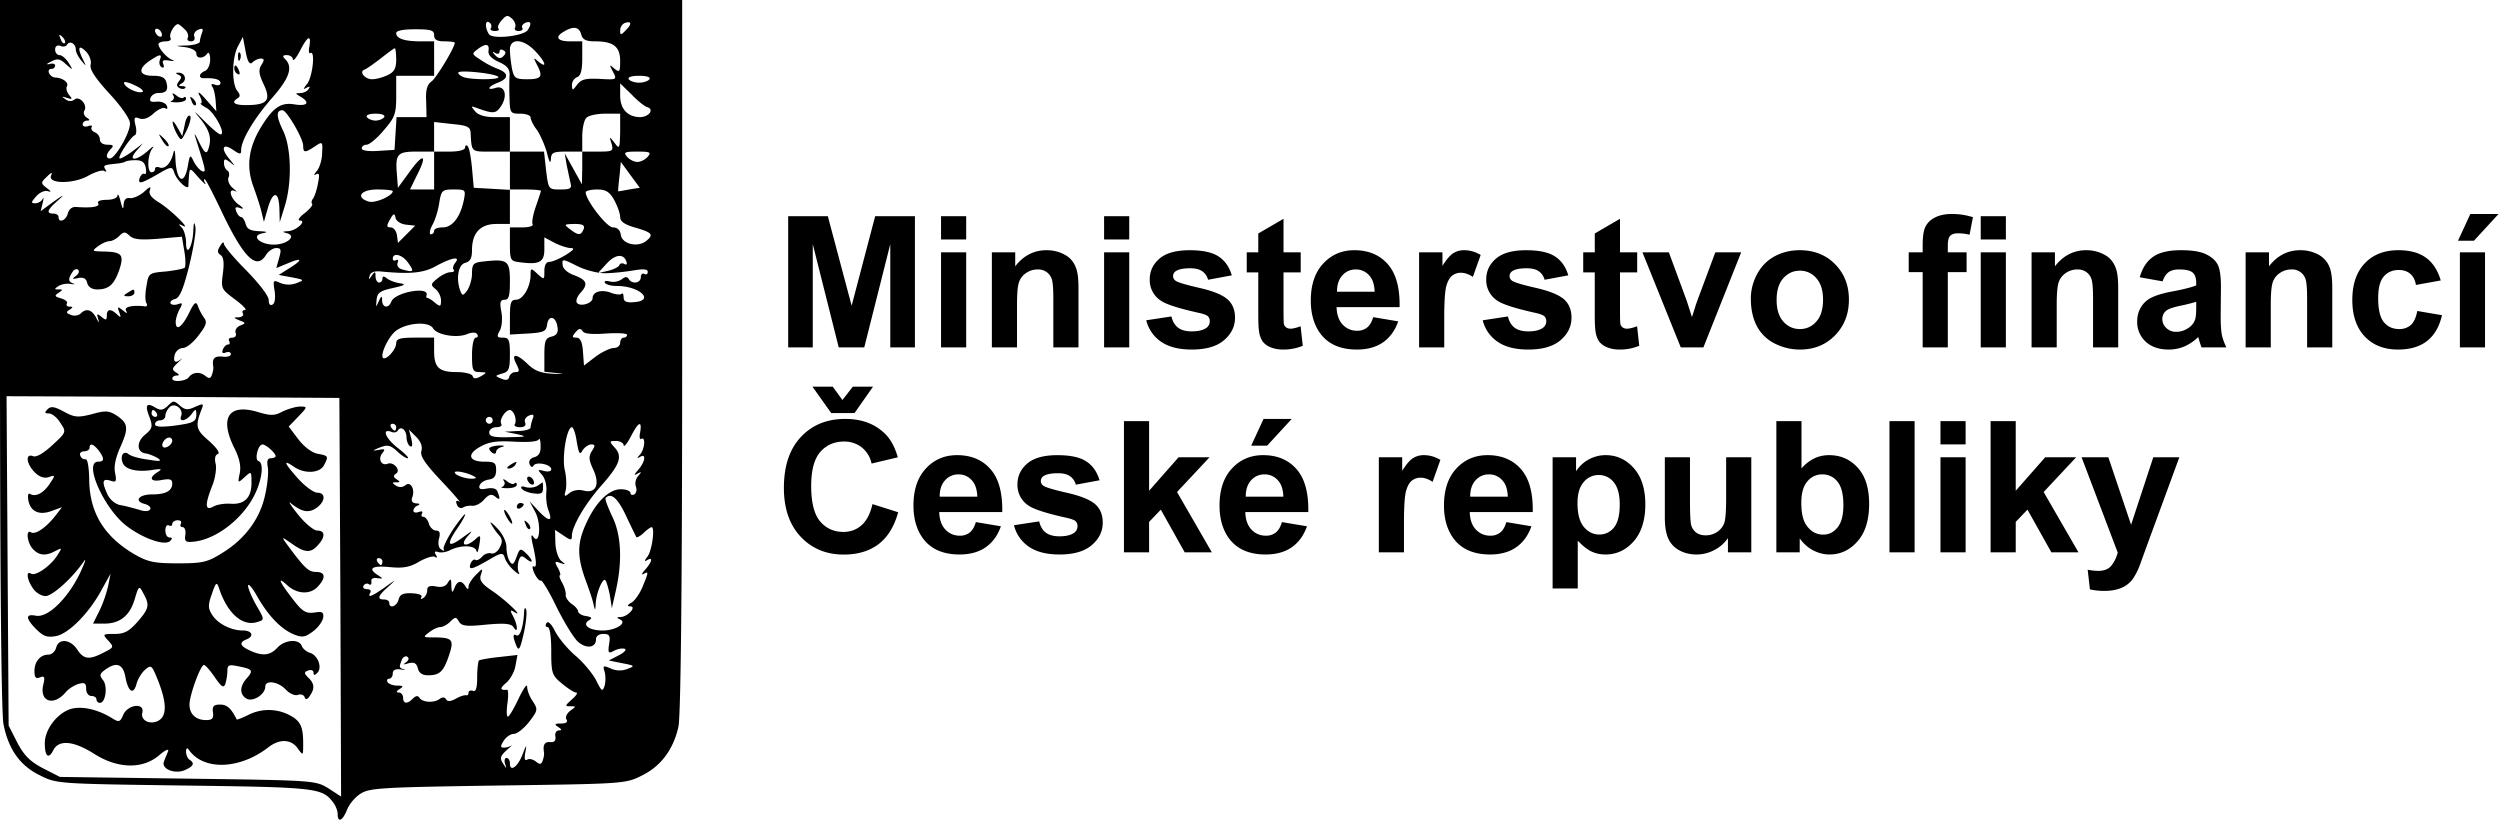 <svg viewBox="0 0 122 40" fill="none" xmlns="http://www.w3.org/2000/svg"><path d="M0 17.217c0 10.962.067 17.536.168 18.108.236 1.227.807 2.05 1.8 2.521.79.404.907.404 7.027.488 6.473.084 6.725.118 7.263.824.118.151.219.404.219.555 0 .454.235.353.454-.185.1-.27.387-.622.656-.79.437-.286.992-.32 6.708-.404 6.12-.084 6.238-.084 7.028-.488.925-.453 1.53-1.26 1.782-2.37.118-.488.185-6.877.185-18.125V0H0v17.217zM25.136 1.345c-.05.084.017.168.168.168.151 0 .235-.067.185-.151-.05-.084.017-.185.151-.252.27-.101.32.033.118.353-.202.302-1.732.47-1.9.202-.202-.32-.185-.707.017-.572.1.067.134.185.084.269-.067.084.033.151.185.151.168 0 .235-.05.185-.117-.068-.05 0-.236.151-.404.235-.269.303-.269.521-.067.135.134.185.32.135.42zm5.414.118c-.253.269-.286.269-.286.017 0-.152.1-.303.218-.354.337-.117.37.034.068.337zM9.012 1.429c.151.135.202.32.151.42-.05.085.017.169.152.169.15 0 .218-.101.168-.236-.05-.117.033-.269.201-.336.202-.084.253-.034.169.168-.05.135-.101.336-.101.42 0 .084-.286.169-.622.185-.623.017-.623.017-.085.084.32.05.539.169.539.32 0 .252.353.252.537-.017.068-.1.135.05.135.303 0 .252-.118.504-.252.555-.303.117-.336.37-.034.353.521-.017.79.067.79.235 0 .1-.117.134-.269.084-.168-.067-.218-.034-.117.118.067.1.134.42.151.69l.034.487-.505-.572c-.32-.37-.437-.437-.32-.202.119.219.135.387.068.387s.05.1.27.219c.386.201.974 1.294.688 1.294-.084 0-.42-.286-.773-.639-.572-.571-.588-.571-.168-.067.437.572.521.942.336 1.463-.084.218-.185.134-.437-.37-.168-.353-.252-.488-.202-.303.538 1.698.555 1.782.353 1.715-.1-.033-.285-.235-.403-.454-.185-.386-.202-.37-.303.219-.185.992-.571.706-.605-.437-.017-.37-.05-.42-.101-.202-.118.487-.403.79-.673.69-.117-.051-.218-.018-.218.066 0 .101-.067.169-.168.169-.236 0-.202-.891.05-1.177.101-.135 0-.084-.235.134-.572.505-.992.505-.555 0l.32-.37-.488.37c-.27.202-.555.37-.639.37-.168 0 .521-1.06.74-1.143.067-.034.084-.252.017-.488-.084-.37-.05-.42.201-.32.202.068.437-.016.69-.251.201-.185.454-.303.555-.253.1.068.15.017.084-.117-.05-.135-.27-.219-.488-.202-.286.034-.37-.017-.303-.185.05-.135.219-.235.37-.235.404 0 .505-.135.404-.522-.067-.235-.236-.32-.656-.32-.69 0-.757-.335-.151-.739.504-.336.605-.336.487-.034-.05.135-.016.286.084.354.118.05.135 0 .084-.152-.067-.185 0-.218.303-.168.219.034.27.017.135-.034-.286-.117-.673-.571-.673-.773 0-.067.151-.134.353-.134.185 0 .286-.068.236-.169-.101-.168.184-.672.37-.672.033 0 .184.118.319.252zm-1.11.27c0 .1-.067.117-.168.066-.084-.05-.168-.185-.168-.269 0-.1.084-.117.168-.067.1.05.168.185.168.27zm13.283.016c0 .219.134.303.504.303.286 0 .504.033.504.067 0 .235-.89 1.698-1.126 1.883-.219.151-.303.42-.27.975l.018.773h-1.463l-.05.79-.05.808-.791.05c-.488.034-.807-.017-.807-.118 0-.1.1-.184.235-.184.135 0 .521-.32.84-.707.539-.622.606-.79.606-1.68v-.976h1.85V2.018h-.656c-.79 0-1.194-.135-1.194-.404 0-.118.336-.185.925-.185.773 0 .925.05.925.286zm7.179-.034c.067.253.235.337.672.337.891 0 1.228.252 1.228.958 0 .538-.034.572-.286.37-.252-.219-.252-.202-.067.151.201.387.201.404-.64.353-.689-.033-.907.017-1.109.286-.218.286-.235.303-.252.017 0-.168.118-.336.252-.387.185-.067.252-.353.252-.925v-.823h-.588c-.64 0-.774-.219-.286-.488.454-.269.723-.219.824.151zm-25.203.42c-.05.051-.151-.033-.202-.201-.1-.235-.084-.252.084-.101.118.118.168.252.118.303zm9.163.942c.1-.1.286-.185.404-.185.168 0 .184.067.033.303-.151.235-.134.454.101.941.37.774.202 1.01-.757 1.026-.655.017-.857-.118-.504-.336.135-.084.118-.185-.017-.353-.285-.337-.269-1.648.034-2.186l.235-.454.135.723c.1.521.202.656.336.521zm2.774-.773c-.05.218-.017.37.05.32.253-.152.102 1.193-.168 1.512-.184.236-.201.286-.033.185.168-.084.202-.067.118.05-.068.119-.253.203-.404.203-.269.016-.269.016.017.185.47.285.32.47-.303.37-.69-.118-1.076.168-1.698 1.21-.555.958-.656 1.85-.32 2.774.152.42.337.975.404 1.261l.118.488.202-.706c.252-.841.538-.79.555.1l.016.623.236-.757c.37-1.16.336-2.892-.084-3.733-.32-.672-.337-.975-.017-.975.202 0 1.009 1.379 1.009 1.732s.084.353.571.034c.37-.253.387-.236.353.32 0 .302-.117.705-.252.873-.151.168-.168.253-.05.168.168-.084.185.017.1.438-.05.302-.168.639-.235.74-.084.1-.1.218-.05.268.05.05-.118.253-.37.454-.252.185-.353.354-.236.354.37 0-.168.504-.571.52-.286.018-.303.034-.05.101.487.135 0 .555-.64.555-.689 0-1.143-.437-.554-.554.286-.05.235-.084-.168-.101-.42-.017-.589-.101-.656-.353-.05-.185-.152-.337-.219-.337s-.185-.117-.235-.269c-.084-.201-.034-.252.185-.168.202.067.168 0-.067-.168-.404-.286-.555-.84-.169-.656.101.068.068 0-.117-.151-.168-.134-.27-.37-.219-.504.067-.152.034-.303-.05-.353-.101-.068-.168-.219-.168-.37 0-.219.05-.219.302-.034.27.219.27.219 0-.118-.47-.538-.386-.84.118-.504.37.252.42.252.42.017 0-.471.64-1.547 1.513-2.54.841-.957 1.026-1.495.64-1.882-.152-.151-.135-.202.083-.202.152 0 .286.101.286.202.017.118.168-.067.353-.42.37-.723.555-.807.454-.202zm-11.4.151c0 .118.119.353.27.538.252.303.252.303.084-.05-.286-.572-.219-.757.134-.404.185.185.286.47.236.656-.05.218.202.622.891 1.379.538.571 1.009 1.227 1.026 1.446.067.403-.707 1.748-.976 1.748-.218 0-.185-.235.05-.47.152-.152.119-.202-.167-.202-.219 0-.37-.101-.37-.253a.405.405 0 00-.252-.353c-.135-.067-.202-.168-.152-.252.05-.084-.033-.1-.168-.05-.151.05-.269.016-.269-.084 0-.101.101-.185.219-.185.151 0 .134-.05-.034-.152-.118-.084-.168-.235-.1-.336.167-.286-.253-.74-.488-.538-.135.1-.286.1-.438-.017-.201-.134-.184-.151.068-.067.269.084.286.067.117-.135-.117-.134-.168-.336-.117-.42.117-.185-.202-.42-.555-.437-.286 0-.47-.42-.202-.42.101 0 .185-.068.185-.168 0-.085-.134-.118-.286-.068-.168.034-.134-.017.084-.117.303-.169.437-.152.723.117.37.32.37.32.135-.067-.135-.202-.32-.37-.437-.37-.118 0-.219-.118-.219-.269 0-.168.101-.235.252-.185.135.067.286.034.337-.067.134-.202.42-.034.42.252zm22.413.067c.504.522.622.891.168.522-.252-.219-.252-.202-.084.134.32.589.235.723-.454.723-.588 0-.656-.05-.757-.521-.05-.286-.1-.706-.1-.925 0-.572.655-.538 1.227.067zm-2.27-.016c-.034.201.135.386.505.554.42.185.538.353.52.673-.016.235-.016.74 0 1.126.018.69.051.723.522.723.286 0 .504.084.504.185 0 .101.135.387.32.622.168.253.387.757.487 1.127.101.42.168.538.185.286.017-.32.101-.37.774-.37h.756v-.723c0-.404.084-.807.202-.925.118-.118.521-.202.925-.202h.723v.875c-.017.84-.034.874-.27.554-.268-.336-.268-.336-.15.034.1.37.05.387-.656.387h-.774v.79l-.017.807-.42-.757-.42-.756.1.588c.068.32.152.723.186.875.067.252-.017.302-.488.302-.588 0-.588 0-.706-.924l-.101-.925h-1.664V9.247h.756c.42 0 .757.034.757.068 0 .033-.118.386-.252.773-.135.387-.202.773-.152.857.05.085-.185.152-.504.152h-.605v.824c0 .773.033.823.47.874.959.134 1.21 0 1.21-.622v-.589l.505.27c.27.134.622.252.79.252.202 0 .135.1-.252.336-.302.185-.655.336-.79.336-.168 0-.252.168-.252.454 0 .42 0 .437-.336.135-.32-.303-.337-.286-.337.05 0 .572-.37 1.21-.706 1.21-.252 0-.302.135-.302.858v.84l.89-.05c.774-.05.875-.1.925-.437.068-.487.438-.403.505.118.05.269-.034.403-.286.47-.303.068-.353.22-.353.908v.808l.639.067c.386.05.32.05-.185.033-.622-.033-.925-.134-1.295-.504-.555-.521-.807-.488-.504.067.134.286.134.353-.067.353-.135 0-.27.101-.303.236-.034.151-.151.185-.387.084-.32-.135-.32-.135.05-.253.32-.084.37-.218.37-.924 0-.723-.05-.824-.336-.824-.302 0-.32-.05-.151-.353.1-.202.134-.605.067-.925-.084-.454-.05-.572.168-.572.202 0 .253-.201.253-.907 0-1.01-.118-1.093-1.295-.959-.488.05-.555.118-.555.589 0 .286-.118.655-.235.824-.202.269-.236.269-.337.016-.218-.588-.1-1.277.236-1.361.252-.068.336-.236.336-.623 0-.84.404-1.277 1.194-1.277h.655V9.265l-.874-.051-.89-.05-.085-.96c-.05-.52-.134-1.008-.218-1.075-.068-.067-.118-.034-.118.067 0 .118-.286.202-.757.202h-.756V9.247h-1.177l.336-.69c.521-1.008.336-1.126-.336-.2l-.589.806-.05-.656c-.084-.991.017-1.11.975-1.11h.84V5.953l.892.1c.723.068.874.135.89.421.051.958.018.925.993.925h.925V5.716h-.74c-.488 0-.807-.1-.959-.285-.201-.236-.201-.27.017-.185.891.32.992.32 1.261-.084.32-.505.168-1.01-.269-.875-.47.152-.386-.067.101-.252.538-.202.538-.47 0-.672a4.235 4.235 0 01-.857-.454c-.42-.27-.42-.286-.135-.505.404-.302.588-.269.538.068zm-4.506.437c0 .437-.1.605-.42.756-.236.118-.572.202-.757.202-.353 0-.655-.37-.37-.47.101-.034.454-.287.807-.556.337-.269.64-.487.673-.487.034 0 .067.252.067.555zm5.23-.168c-.135.134-.236.117-.388-.034-.168-.185-.168-.219 0-.118.101.067.202.034.202-.067 0-.1.084-.135.185-.067.135.067.135.151 0 .286zm-.253 1.008c.151.152-1.312.152-1.681.017-.152-.05-.27-.151-.27-.218 0-.152 1.8.033 1.95.201zm7.38.118c-.05.084-.285.168-.503.168-.22 0-.454-.084-.505-.168-.067-.1.135-.168.505-.168s.571.067.504.168zm-24.748.622c-.252.084-.891-.235-.891-.454 0-.067.235-.017.538.135.302.134.454.285.353.32zm24.648.74c.353.118.067.487-.37.487-.605-.016-.958-.403-.958-1.059V4.07l.555.538c.285.302.639.588.773.622zm-12.845.487c-.05.085-.253.169-.42.169-.169 0-.37-.084-.421-.169-.067-.1.118-.168.42-.168.303 0 .488.068.42.168zM31.609 7.65c-.118.135-.337.252-.505.252-.168 0-.386-.117-.504-.252-.185-.219-.118-.252.504-.252.623 0 .69.033.505.252zm-24.497.538c.034.202.017.336-.05.303-.085-.05-.169.033-.236.168-.118.353.034.32.858-.152.655-.386.723-.386.807-.117.117.42.723.958.706.656 0-.118.017-.37.033-.555.034-.303.068-.286.454.168.253.269.387.403.337.286-.068-.101-.084-.202-.034-.202s.387.656.773 1.463c1.11 2.354 1.749 3.01 2.22 2.236.117-.185.336-.337.504-.337.236 0 .252.085.135.488l-.135.488.572-.236c.706-.302.74-.168.05.252l-.504.32.639.118c.622.117.622.134.218.285-.269.101-.554.085-.79-.016-.336-.152-.353-.135-.269.386.05.337.017.606-.1.673-.119.067-.186-.017-.186-.219 0-.201-.47-.807-1.093-1.446-.605-.605-1.092-1.193-1.092-1.294 0-.118-.085-.084-.185.1-.152.236-.135.337.016.438.152.1.185.37.118.89-.1.757-.084.774.589 1.279.386.285.605.52.487.52s-.151.068-.1.169c.05.084-.034.168-.202.185-.27 0-.27.017.033.151.32.118.32.135.034.253-.168.067-.27.235-.219.353.05.134-.017.235-.168.235-.134 0-.202.067-.151.168.05.084.033.168-.05.168-.102 0-.202.118-.253.236-.067.168-.017.218.151.15.118-.05.236-.016.236.085 0 .1-.185.151-.42.118-.387-.034-.505.1-.438.487.017.084-.017.27-.067.404-.067.185-.134.201-.32.05-.268-.218-.621-.185-.806.067-.152.202-.807.253-.807.068 0-.084.1-.152.218-.152.135 0 .135-.05-.033-.15-.219-.135-.202-.203.084-.472.185-.168.252-.252.168-.185-.286.236-.404.152-.32-.201.05-.185.236-.337.404-.337.168 0 .504-.269.756-.605.387-.504.438-.656.27-.874a2.45 2.45 0 01-.303-.589c-.084-.218-.185-.151-.437.387-.353.69-.64.874-.64.403 0-.134.085-.42.186-.605.168-.302.151-.336-.084-.252-.135.05-.303.034-.353-.034-.034-.084.05-.184.218-.218.235-.067.404-.488.69-1.614.201-.84.353-1.698.302-1.917-.05-.269-.084-.219-.1.202-.034.79-.354 1.311-.354.571 0-.268-.1-.605-.202-.723-.185-.184-.168-.201.034-.1.47.252-.572-.774-1.143-1.127-.387-.235-.522-.42-.454-.605.067-.202 0-.185-.286.084-.219.185-.521.32-.673.303-.201-.034-.302.067-.32.302-.016.286-.05.252-.15-.134-.068-.286-.135-.404-.152-.303 0 .135-.235.219-.538.219-.286 0-.47.067-.403.168.1.168-.303.235-1.026.185-.235-.034-.387.084-.454.302-.084.354-.454.505-.454.185 0-.1-.117-.168-.252-.168-.37 0-.303-.185.219-.639.353-.32.302-.302-.202.05l-.639.471.1-.403c.051-.219.051-.303 0-.202-.05.118-.218.219-.352.219-.236 0-.219-.05.033-.336.169-.202.438-.303.572-.253.185.05.168.017-.05-.151-.303-.235-.303-.269 0-.555.235-.235.285-.235.201-.05-.151.42 1.16.403 1.85-.017.32-.168.639-.27.74-.219.117.068.134.034.067-.067-.118-.202-.101-.218.538-.286.202-.017.403-.067.437-.1.05-.034.269-.068.488-.068.319 0 .454.101.504.37zm23.589 1.06c-.286.05-.521.1-.538.083 0 0 .017-.32.067-.723l.067-.706.454.622.471.64-.521.083zm-11.534.083c0 .219-.857.606-1.177.505-.656-.202-.387-.589.42-.589.42 0 .757.034.757.084zm3.463.454c-.168.807-.554 1.312-1.025 1.312-.235 0-.42.067-.42.168 0 .084-.068.168-.152.168-.1 0-.067-.202.067-.454.135-.235.286-.723.337-1.093.1-.605.151-.639.706-.639.588 0 .588.017.488.538zm7.348-.017c.151.286.286.656.286.824 0 .219.218.37.756.521.807.236.891.337.521.64-.403.336-1.176.168-1.244-.286-.033-.236-.168-.37-.386-.37-.303 0-1.329-1.329-1.329-1.715 0-.067.253-.135.555-.135.42 0 .605.101.84.521zm-10.172 1.194l.454.05-.42.421-.42.42-.051-.386c-.034-.202-.168-.37-.303-.37-.202 0-.218-.067-.034-.387.169-.303.22-.32.27-.084.033.168.252.303.504.336zm8.675.219c-.134.32-.252.32-.672 0-.303-.236-.286-.236.219-.252.42 0 .52.067.454.252zm-20.764.47l1.16-.1.118.706c.067.386.067.756.017.807-.05.05-.47.134-.925.185-.824.067-.84.084-.941.723-.068.353-.068.723 0 .824.067.1.016.185-.101.15-.606-.066-1.01.035-.891.22.084.15.033.134-.152-.017-.269-.202-.286-.202-.185.084.101.269.084.286-.117.1-.303-.285-.488-.252-.488.068 0 .235-.05.235-.252.067-.219-.185-.252-.168-.168.101.067.219.033.202-.101-.067-.219-.404-.488-.471-.757-.202-.1.1-.32.134-.47.067-.236-.084-.253-.151-.068-.252.168-.118.185-.151 0-.151-.117 0-.185-.068-.134-.152.05-.084-.067-.184-.286-.252-.303-.084-.336-.134-.118-.269.219-.151.219-.168 0-.168-.218 0-.218-.017 0-.168a.976.976 0 01.589-.1c.185.033.235.016.134-.018-.252-.084-.269-.218-.05-.555.084-.134.202-.184.286-.117.067.084.016.218-.118.302-.202.152-.168.168.118.101.252-.05.386.017.437.236.05.201.235.32.487.32.572 0 .824-.236 1.076-.942.253-.757.135-.892-.773-.908-.555-.017-.572-.017-.27-.253.186-.134.438-.252.573-.252.117 0 .336-.117.47-.252.219-.218.286-.218.505-.017.185.185.521.219 1.395.152zm12.19 1.16c.32.438.286.488-.219.354-.235-.05-.336-.185-.286-.336.05-.135.017-.186-.067-.135-.1.05-.168.017-.168-.067 0-.32.47-.202.74.185zm10.66-.05c.05.135 0 .185-.102.118-.1-.05-.201-.034-.235.05-.017.084-.269.219-.555.286l-.504.118.42-.454c.42-.47.84-.521.975-.118zm-8.357.068c-.1.134-.134.285-.067.336.05.067-.017.117-.151.117-.152 0-.438.135-.64.303-.335.27-.352.32-.1.521.151.118.269.37.269.555 0 .303-.034.32-.286.118-.151-.135-.32-.236-.37-.236-.05 0-.084-.067-.05-.134.151-.454-1.53-.151-1.715.303-.135.353-.437.319-.454-.05 0-.253-.034-.236-.168.05-.135.302-.135.302-.101-.085.033-.336.168-.437.79-.571.605-.135.673-.185.336-.236-.235-.033-.52-.15-.622-.235-.151-.118-.218-.118-.218.017 0 .1-.068.185-.169.185-.084 0-.168-.135-.168-.303 0-.252-.033-.252-.185-.033-.15.218-.168.218-.1 0 .05-.169.235-.236.554-.202 1.396.134 2.068.084 2.69-.27.774-.42 1.211-.487.925-.15zm7.297.504c.37 0 .992-.067 1.396-.135.504-.084.706-.067.706.068 0 .117-.068.15-.168.1-.084-.05-.168.017-.168.152 0 .302-.42.37-.589.1-.084-.134-.185-.117-.353.018a.741.741 0 01-.572.1c-.185-.05-.302-.016-.235.068.05.084.303.151.572.151 1.126 0 1.883.723.84.79-.37.034-.504-.033-.504-.235 0-.152-.05-.236-.101-.168-.05.05-.286.033-.504-.05-.471-.186-.908-.051-.908.251 0 .27-.64.454-.774.219-.05-.084.017-.286.168-.454.404-.437.337-.639-.285-.874-.337-.118-.555-.32-.572-.505-.034-.302 0-.302.672.034.387.202 1.01.37 1.38.37zm-8.373 2.69c.185.32 1.143.488 1.648.286.252-.101.437-.101.504 0 .067.1.017.168-.067.168-.1 0-.185.353-.185.84 0 .757.034.841.387.841.353.017.353.017.05.202-.252.134-.353.134-.403 0-.034-.118-.387-.202-.774-.202-.874 0-1.11-.218-1.11-1.042v-.64h-.924c-.723 0-.925.051-.925.27 0 .269-.387.74-.588.74-.27 0 .134-.959.538-1.312.504-.42 1.63-.52 1.85-.151zm8.44.252c.555-.033 1.026-.017 1.026.067 0 .068-.067.135-.168.135-.084 0-.168.118-.168.252 0 .135-.135.252-.303.252-.168 0-.572.185-.891.42l-.572.438-.05-.69c-.034-.47-.135-.672-.32-.672-.218 0-.218-.05-.05-.252.168-.202.252-.219.353-.068.067.135.454.169 1.143.118zM16.611 29.137l.034 9.735-.622-.403c-.639-.387-.706-.387-6.86-.471l-6.238-.084-.823-.42c-.64-.337-.925-.623-1.261-1.261l-.42-.824-.051-8.037-.05-8.037 8.12.034 8.121.05.05 9.718zm8.508-8.86c.05.151.067.336 0 .42-.05.084.067.151.252.151.219 0 .32-.084.252-.235-.05-.118.034-.269.202-.336.202-.084.252-.034.168.168-.05.134-.1.336-.1.42 0 .084-.287.168-.623.168l-.639.034.589.118c.521.117.487.134-.37.151-.774.017-.975-.034-.975-.235 0-.135.151-.253.353-.253.185 0 .286-.067.235-.168-.117-.185.202-.672.42-.672.068 0 .186.117.236.269zm-1.076.235a.168.168 0 01-.168.168.18.18 0 01-.168-.168c0-.1.084-.168.168-.168.1 0 .168.067.168.168zm-4.708.336c0 .084-.034.169-.067.169-.05 0-.135-.085-.185-.169-.05-.1-.017-.168.067-.168.101 0 .185.067.185.168zm11.904.253c-.05.218-.017.37.05.319.236-.135.168.504-.05.757-.168.185-.168.218 0 .117.302-.185.252.236-.084.622-.219.253-.236.303-.05.202.218-.117.218-.1.033.118-.118.134-.168.37-.1.521.05.135.016.303-.085.37-.1.05-.185.017-.185-.067 0-.101-.218-.185-.47-.185-.59 0-1.228.639-1.699 1.681-.437.958-.437 1.597-.033 2.724.184.487.37 1.042.403 1.227.067.303.084.303.101-.033.017-.505.336-1.295.47-1.16.051.05.152.386.22.722l.1.64.202-.892c.32-1.446.252-2.723-.202-3.615-.201-.437-.353-.823-.302-.874.269-.269.588.017.992.874.252.538.487 1.01.504 1.043.034.033.185-.05.353-.202.168-.168.353-.286.387-.286.185 0 .017 1.177-.202 1.446-.151.185-.151.252-.017.168.303-.185.252.067-.084.454-.168.185-.202.286-.084.219.252-.151.252-.101-.05.622-.135.336-.387.69-.538.773-.202.118-.236.168-.068.185.337 0-.1.505-.47.521-.185 0-.202.034-.05.101.42.168-.152.555-.825.555-.672 0-1.025-.286-.655-.504.168-.101.117-.151-.152-.202-.201-.017-.37-.135-.387-.219 0-.1-.15-.269-.336-.386-.168-.135-.286-.32-.269-.42.017-.118-.05-.37-.168-.589-.118-.202-.168-.37-.118-.37.05 0 .017-.168-.1-.37-.169-.302-.152-.336.117-.235.286.084.286.084.05-.101-.15-.135-.268-.505-.285-.858l-.017-.655.404.269c.37.252.42.252.42.017 0-.454.639-1.547 1.412-2.422.925-1.042 1.076-1.445.673-1.883-.27-.302-.27-.32.067-.32.202 0 .37.102.37.203.017.117.168-.068.353-.42.37-.724.555-.808.454-.202zm-11.4.252c0 .168.085.37.169.42.117.067.134-.05.067-.353l-.118-.454.353.353c.219.219.32.47.253.69-.068.252.184.622.975 1.462.588.622.975 1.076.874 1.009-.151-.084-.185-.034-.118.134.05.152.185.22.303.152.1-.067.303-.101.454-.084.134.017.403-.101.572-.303.235-.252.353-.286.537-.151.236.202.27.151.118-.236-.05-.15-.235-.201-.521-.15-.32.066-.404.016-.353-.152.05-.135.235-.252.437-.286.27-.034.37-.168.37-.47 0-.354-.084-.404-.572-.404-.773 0-.874-.37-.185-.74.42-.235.824-.286 1.665-.235.672.033 1.126 0 1.177-.118.033-.084.084.05.084.302.017.354-.084.505-.303.572-.202.05-.286.185-.235.336.067.152.134.185.202.068.134-.202.857-.05.857.185 0 .1-.151.134-.353.084-.32-.084-.32-.068-.1.185.15.168.235.504.218.79-.034.269 0 .672.084.908.235.588.067.622-.454.084l-.454-.488.286.538c.302.589.201 1.648-.101 1.194-.101-.151-.118-.05-.05.286.201.857.235 1.26.067 1.16-.084-.05-.068.1.033.336.118.236.252.387.32.353.05-.033.403.538.756 1.278.37.74.824 1.496 1.043 1.698.403.37.89.32.89-.117 0-.152.152-.253.354-.253.302 0 .353.084.286.488-.067.437-.034.488.235.336.185-.1.404-.134.521-.1.118.033-.017.184-.285.319l-.488.252.656.134c.622.118.639.135.235.286-.269.101-.555.084-.807-.033-.353-.152-.387-.135-.286.168.05.185.05.487 0 .672-.1.32-.151.286-.42-.269-.185-.336-.622-.874-1.009-1.194-.37-.319-.824-.857-.992-1.193-.185-.37-.353-.521-.42-.387-.067.101-.034.185.05.185.118 0 .185.454.185 1.16 0 1.093.034 1.194.521 1.597.286.236.589.438.69.438.1 0 .017.15-.202.336-.336.303-.353.336-.084.336.302 0 .302 0 0 .219-.168.134-.252.32-.185.42.084.134-.017.202-.27.202-.302 0-.335.033-.134.168.185.118.185.168.034.168-.118 0-.202.135-.168.286.034.202-.05.303-.236.286-.285-.034-.386.134-.319.504.017.084-.017.27-.067.404-.068.184-.135.201-.337.033-.134-.1-.319-.151-.42-.084-.117.067-.151-.05-.084-.37.067-.387.05-.387-.134.101-.236.622-.622.891-.622.454 0-.151-.068-.269-.169-.269-.084 0-.117.135-.067.286.084.252.067.252-.1-.017-.169-.252-.135-.37.201-.672.219-.185.32-.303.235-.219a.8.8 0 01-.386.118c-.185 0-.185-.068-.017-.337.118-.184.336-.336.504-.336.152 0 .488-.269.74-.588.42-.555.437-.606.168-1.01-.151-.218-.269-.537-.269-.705 0-.168-.185.1-.42.588-.219.471-.454.874-.521.874-.068 0-.068-.302-.017-.672.05-.353.033-.656-.017-.639-.353.034-.37-.067-.05-.336.184-.151.403-.521.453-.824l.101-.538-.89.1c-.505.051-.942.135-.993.169-.033.034-.084.403-.084.824 0 .521-.067.723-.202.656-.117-.034-.218 0-.218.084 0 .1-.05.15-.118.134-.084-.017-.302.05-.504.168-.252.135-.404.151-.47.034-.068-.118-.186-.118-.304-.034-.269.219-.84.185-.991-.033-.085-.135-.185-.118-.337.033-.269.27-.47.252-.47-.05 0-.135-.102-.252-.202-.252-.152 0-.135-.068.033-.169.202-.134.185-.168-.117-.168-.202 0-.42-.084-.471-.168-.05-.1-.017-.168.067-.168.101 0 .185-.118.185-.252 0-.168.118-.236.387-.202.202.034.269.034.168 0-.252-.084-.252-.1-.118-.454.05-.151.185-.218.27-.168.1.067.083.168-.051.269-.168.118-.135.135.117.05.27-.067.387 0 .454.253.05.218.219.336.488.336.572 0 .757-.168 1.026-.959.269-.79.184-.89-.774-.89-.487 0-.504-.017-.185-.253.168-.134.42-.252.538-.252.118 0 .353-.118.488-.269.252-.235.286-.235.42 0 .135.219.353.252 1.328.151.925-.084 1.228-.05 1.346.135.218.353.201-.118-.034-.555-.151-.269-.135-.32.05-.202.521.32-.302-.487-.992-.975-.588-.387-.723-.572-.622-.84.101-.337.101-.337-.252.016-.202.202-.353.454-.353.555 0 .168-.034.168-.151 0-.185-.32-.404-.286-.538.084-.101.252-.135.236-.152-.117 0-.354-.033-.37-.168-.152-.1.185-.302.252-.588.185-.303-.05-.42 0-.42.185 0 .151-.085.32-.202.387-.101.067-.135.05-.084-.05.067-.102-.135-.169-.454-.186-.438-.017-.589.05-.656.303-.084.336-.454.47-.454.168 0-.1-.118-.168-.252-.168-.37 0-.303-.185.218-.639.387-.353.37-.353-.168.034-.639.454-.891.555-.723.269.05-.101-.017-.168-.168-.168-.151 0-.218-.085-.168-.169.067-.1.185-.134.269-.067.084.05.134 0 .118-.134-.034-.135.084-.202.285-.168.303.033.303.033.05-.135-.537-.336-.319-.488.556-.404.672.068.992 0 1.446-.268.32-.185.655-.286.756-.236.118.084.135.034.05-.1-.083-.135-.05-.186.102-.135.134.05.37.017.554-.067.538-.286 1.261-.27 1.329.016.033.152.084.017.134-.269.084-.504.067-.538-.185-.302-.454.403-.773.32-.403-.118.302-.336.285-.336-.219.034-.706.52-.824.386-.302-.387.235-.336.42-.656.42-.74 0-.067-.252.252-.572.706-.303.471-.521.908-.47.992.05.084 0 .101-.118.017-.135-.067-.168-.286-.118-.521.084-.286.034-.404-.135-.404-.134 0-.302-.151-.353-.336-.05-.185-.184-.336-.269-.336-.1 0-.117-.067-.067-.168s-.017-.118-.151-.068c-.151.05-.27.034-.27-.067 0-.1.102-.218.22-.252.117-.05.084-.1-.085-.1-.185-.018-.252-.102-.201-.27.168-.403-.068-.824-.32-.622-.134.118-.303.118-.454.034-.218-.152-.218-.169 0-.169.202 0 .202-.033.017-.15-.151-.102-.168-.169-.034-.27.27-.151-.1-.605-.403-.487-.303.117-.488-.236-.252-.522.151-.185.117-.218-.202-.15-.303.05-.303.033.067-.119.387-.151.521-.117.84.169.203.201.438.353.522.353.1 0-.1-.202-.437-.471-.605-.454-.858-.992-.37-.824.135.067.286.034.336-.067.151-.236.42-.017.42.353zm8.306.201c.101.589.152.673.286.42.101-.15.286-.285.42-.285.202 0 .202.067.034.32-.168.268-.151.437.067.907.337.723.135 1.177-.47 1.026-.236-.067-.522-.017-.69.118-.252.202-.269.185-.185-.135.05-.218.034-.672-.05-1.009-.135-.639.1-2.068.353-2.068.067 0 .185.32.235.707zm-4.943 1.783c-.269.1-1.009-.118-1.009-.286 0-.067.27-.05.589.05.32.101.504.219.42.236zm-4.54 4.069c0 .084-.033.168-.067.168-.05 0-.134-.084-.185-.169-.05-.1-.016-.168.068-.168.1 0 .185.068.185.169z" fill="#000"/><path d="M8.71 3.648c.15.068.168.135.033.303-.134.168-.134.252 0 .336.1.068.235.068.286.017.067-.05 0-.1-.135-.1-.201 0-.201-.034 0-.152.253-.168.118-.521-.201-.504-.135 0-.135.033.016.1zM8.457 4.657c.067.101.017.219-.084.27-.118.033-.017.067.252.067.252 0 .454-.068.454-.169 0-.1-.05-.117-.118-.067-.05.067-.218.017-.353-.1-.185-.135-.235-.135-.151 0zM9.348 4.926c.05.168.15.252.201.202.05-.05 0-.185-.117-.303-.168-.15-.185-.134-.084.101zM9.012 6.103l-.117.538-.236-.42c-.134-.236-.235-.353-.235-.252 0 .084.084.336.202.555.218.386.218.37.504-.202.151-.337.219-.64.134-.673-.084-.05-.201.152-.252.454zM7.919 6.843c.117.202.252.336.302.286.05-.034-.05-.202-.218-.37-.286-.27-.303-.27-.084.084zM11.618 2.791c0 .185.051.235.101.1.05-.117.034-.268-.016-.319-.05-.067-.101.034-.085.219zM11.434 3.346c0 .1.067.218.168.269.1.05.117-.017.067-.151-.118-.303-.235-.354-.235-.118zM6.22 14.291c-.218.135-.201.168.051.168.151 0 .286-.084.286-.168 0-.202-.017-.202-.336 0zM8.188 19.806c-.236.218-.353.235-.606.084-.437-.269-.52-.118-.285.47.168.455.134.556-.202.841-.437.337-.437.858 0 .925.151.017.403.118.588.219.236.168.152.185-.454.084-.42-.05-.84-.168-.958-.27-.235-.184-.42.068-.286.421.118.336.723.47 1.446.353.454-.067.505-.05.27.101-.472.286-.354.505.2.387.388-.067.505-.034.505.168 0 .37-.32.538-.992.538-.655 0-.89.336-.336.47.185.051.303.169.252.253-.067.118-.286.118-.571.017-.253-.068-.656-.185-.891-.219-.253-.05-.505-.269-.623-.521-.285-.622-.252-.79.135-.673.286.101.32.05.235-.386-.067-.32.034-.757.27-1.278.403-.908.37-1.143-.22-1.53-.352-.219-.52-.236-1.176-.05-.673.168-.84.168-1.362-.118-.47-.252-.639-.286-.807-.118-.151.151-.151.202.067.202.152 0 .404.202.555.454.303.454.303.454-.387 1.093-.437.403-.79.605-.941.538-.387-.152-.336.37.084.79.218.219.454.303.672.235.337-.117.337-.1.068.303-.303.47-.69.673-.959.521-.1-.067-.134.05-.1.27.083.57.52.79 1.143.554l.504-.185-.336.437c-.454.572-.975.925-1.177.79-.27-.168-.185.538.1.824.303.32.64.337 1.094.084.336-.168.336-.168.067.253-.336.504-1.042.991-1.261.857-.252-.168-.202.303.1.723.135.202.404.37.606.37.336 0 1.295-.858 1.866-1.681.152-.236.068.033-.201.605-.606 1.227-1.564 2.152-2.136 2.034-.52-.1-.504.135.034.673.336.336.538.403.958.32.622-.119 1.631-1.144 2.236-2.287l.42-.757-.117.588a6.11 6.11 0 01-.42 1.211l-.32.639h.555c.757 0 1.244-.387 1.48-1.194.201-.672.218-.672.42-.286.32.572.286.74-.286 1.396-.42.47-.639.588-1.126.588-.572 0-.589.017-.303.32.286.32.286.336-.218.588-.707.37-.976.337-1.295-.151-.336-.505-.908-.555-1.026-.084-.05.185-.218.336-.37.336-.403 0-.689.336-.689.807 0 .303.067.387.27.303.218-.084.251-.017.167.336-.218.84.488 1.093 1.076.404.135-.169.42-.354.64-.42.302-.085.369-.034.369.235 0 .201.118.353.252.353.135 0 .252.067.252.168 0 .084.068.168.169.168.285 0 .386-.824.15-1.11-.184-.235-.167-.302.102-.504.555-.404.874-.286.992.353.134.723.386.891.538.353.05-.218.235-.538.403-.69.303-.268.337-.252.589.354.52 1.26.52 1.95 0 2.152-.404.151-.79-.084-.706-.42.134-.505-.69-.42-.925.084-.151.37-.219.386-.538.184-.757-.47-1.597-.638-2.135-.42-.64.27-1.16 1.009-1.16 1.631 0 .656.184.807.42.336.269-.52.992-.454 2.017.202 1.127.706 2.32.74 3.128.067.302-.269.504-.353.454-.218-.05.134-.152.37-.202.504-.152.37.538.64 1.025.42.42-.184.488-.336.219-.504-.084-.05-.168-.235-.168-.387 0-.168.05-.218.134-.1.707 1.025 2.472.975 3.884-.118.538-.42 1.11-.404 1.43.05.268.37.268.37.268-.235 0-.84-.134-1.11-.689-1.396a2.193 2.193 0 00-2.018.017c-.285.135-.538.236-.538.202-.269-.538-.47-.723-.807-.723-.32 0-.386.084-.353.37.05.303-.033.387-.336.387-.488 0-.807-.286-.807-.757 0-.454.538-1.934.706-1.934.067 0 .303.27.521.589.337.488.438.555.522.336.05-.151.1-.437.1-.622 0-.303.068-.336.538-.235.69.134.74.201.42.571-.37.404-.37.807-.016 1.01.32.167.908-.22.908-.59 0-.336.622-.252.992.135.185.202.454.32.588.27.135-.051.286-.018.337.1.05.151.134.135.252-.05.252-.353.235-.606-.068-.891-.218-.219-.218-.27 0-.354.135-.05.253 0 .253.101 0 .152.05.152.185.017.252-.252.033-.857-.353-.975-.168-.05-.354-.202-.404-.336-.134-.37-.84-.303-1.194.084-.353.386-.723.42-1.345.134-.47-.218-.538-.386-.168-.538.404-.151.286-.437-.168-.437-.572 0-1.21-.32-1.496-.756-.202-.32-.219-.471-.017-1.026.185-.555.235-.605.336-.32.404 1.261 1.16 1.934 1.9 1.682.336-.101.336-.118-.067-.807-.219-.387-.404-.824-.404-.959 0-.134.202.084.437.505.555.975 1.16 1.597 1.783 1.866.42.168.554.151.941-.134.252-.185.47-.488.505-.673.033-.269-.034-.32-.438-.252-.403.05-.571-.05-.992-.589-.706-.907-.84-1.21-.353-.773.488.47 1.16.504 1.53.084.404-.437.353-.706-.1-.706-.37 0-.572-.202-1.463-1.412-.219-.32-.202-.303.286.033.638.454.924.471 1.277.068.37-.404.353-.707-.033-.707-.168 0-.606-.353-.959-.807-.353-.437-.487-.672-.32-.52.522.42.858.487 1.245.218.437-.32.454-.74.034-.74-.168 0-.589-.303-.925-.673-.69-.773-.773-.975-.235-.605.52.37 1.26.336 1.48-.05.235-.454.235-.471-.303-.572-.286-.05-.673-.353-.942-.706l-.47-.622.47-.488c.454-.47.454-.487.084-.487-.202 0-.588.117-.84.235-.404.219-.59.219-1.211.034-1.446-.438-1.9.285-1.143 1.782.235.47.319.857.252 1.194-.101.504-.101.504.235.201.336-.302.336-.302.336.286 0 .723-.353 1.06-1.025 1.009-.27-.017-.64.034-.824.134-.42.236-.437-.067-.067-1.008.151-.37.218-.858.168-1.076-.068-.253-.017-.438.1-.471.135-.05-.05-.303-.42-.64-.655-.554-.689-.722-.353-1.58.101-.252.05-.252-.336-.084-.353.168-.488.152-.74-.067-.286-.252-.32-.252-.588.017zm.655.488c-.134.319.236.269.505-.085.202-.268.218-.268.235 0 0 .37-.117.438-1.143.572-.605.067-.874.05-.874-.084 0-.1.117-.185.252-.185.134 0 .252-.1.252-.218s.084-.303.202-.42c.252-.253.69.083.571.42zm-1.193-.118c.05.084.017.168-.068.168-.1 0-.184-.084-.184-.168 0-.101.033-.168.067-.168.05 0 .134.067.185.168zm.756 1.328c0 .202-.336.42-.454.303-.117-.118.101-.454.303-.454a.15.15 0 01.151.151zm-3.598.47c.303.404.286.556-.016.556-.74 0 .285 2.303 1.395 3.144.824.622 1.866.975 2.118.723.118-.118.101-.168-.033-.168-.118 0-.202-.152-.202-.354 0-.184.084-.285.168-.235.101.05.168.017.168-.067 0-.101.118-.185.27-.185.134 0 .201.067.15.168-.05.084-.016.168.085.168.1 0 .168.168.134.37-.05.336.017.387.437.336 1.16-.134 2.522-1.244 3.044-2.505.285-.69.336-1.345.084-1.429-.202-.067-.017-.807.201-.807.168 0 .64.42.64.572 0 .05-.102.1-.236.1-.151 0-.202.135-.151.404.05.219 0 .824-.118 1.345-.236 1.177-.975 2.186-2.102 2.875-.723.454-.958.505-2.169.505-1.177 0-1.462-.068-2.135-.454-1.48-.875-2.186-2.052-2.186-3.682-.016-.589-.084-.976-.185-.942-.1.017-.218-.067-.252-.185-.05-.1.034-.202.185-.202s.27-.084.27-.168c0-.252.184-.202.436.118zM23.875 21.89c0 .068.084.169.168.22.101.05.168.033.168-.068 0-.084.135-.202.303-.235.151-.05.084-.067-.168-.067-.27.016-.471.084-.471.15zM24.884 22.698c-.152.1-.169.168-.05.168.1 0 .251-.084.302-.168.134-.202.067-.202-.252 0zM25.725 23.354c0 .084.084.218.168.269.1.05.168.033.168-.068a.343.343 0 00-.168-.269c-.084-.05-.168-.033-.168.067zM24.598 23.488c.067.1.016.219-.085.27-.117.033-.016.066.253.066.252 0 .454-.067.454-.168 0-.1-.05-.117-.118-.067-.05.067-.219.017-.353-.101-.185-.134-.236-.134-.151 0z" fill="#000"/><path d="M26.228 23.707c-.135.084-.387.117-.572.067-.184-.067-.269-.034-.201.067.05.084.302.202.571.235.37.051.471 0 .471-.235 0-.168 0-.303-.017-.303 0 0-.117.085-.252.169zM25.22 24.732c0 .084.085.118.169.067.1-.05.168-.134.168-.184 0-.034-.067-.068-.168-.068-.084 0-.168.084-.168.185zM24.715 25.22c.1.185.219.336.27.336.033 0 0-.151-.102-.336-.1-.185-.218-.336-.269-.336-.034 0 0 .15.101.336zM23.959 25.556c.067.135.235.387.37.538.201.219.201.353.05.639-.1.202-.303.32-.42.269-.118-.034-.32.034-.42.151-.118.135-.27.219-.337.169-.067-.051-.168.033-.235.168-.118.353.034.319.857-.152.656-.386.723-.386.807-.117.05.168.253.453.454.622.202.185.303.218.236.1-.068-.117-.068-.353-.017-.554.084-.27.151-.303.353-.135.37.303.387.118.034-.235-.303-.286-.32-.27-.488.168-.134.37-.202.403-.32.218-.1-.134-.168-.453-.168-.706 0-.252-.184-.655-.454-.924-.235-.252-.386-.353-.302-.219zM25.658 25.607c.05.168.151.252.202.201.05-.05 0-.185-.118-.302-.168-.152-.185-.135-.084.1zM25.573 29.927c-.034.656-.202 1.178-.37 1.077-.185-.101-.185.067 0 .52.118.27.185.135.353-.605.118-.52.168-1.059.118-1.176-.05-.135-.1-.05-.1.184zM38.463 16.953v-6.402h1.935l1.162 4.367 1.148-4.367h1.94v6.402h-1.202v-5.04l-1.27 5.04H40.93l-1.267-5.04v5.04h-1.2zm7.46-5.267v-1.135h1.227v1.135h-1.228zm0 5.267v-4.638h1.227v4.638h-1.228zm6.707 0h-1.227v-2.367c0-.5-.026-.824-.078-.97a.677.677 0 00-.258-.345.72.72 0 00-.424-.122.984.984 0 00-.572.175.892.892 0 00-.35.463c-.06.192-.09.547-.09 1.065v2.101h-1.228v-4.638h1.14v.681c.404-.524.914-.786 1.528-.786.271 0 .519.05.743.149.224.096.393.22.506.371.117.151.197.323.24.515.047.193.07.468.07.826v2.882zm1.25-5.267v-1.135h1.227v1.135h-1.228zm0 5.267v-4.638h1.227v4.638h-1.228zm2.056-1.323l1.232-.188c.052.239.159.42.319.546.16.122.384.183.672.183.318 0 .556-.058.717-.174a.39.39 0 00.161-.328c0-.093-.029-.17-.087-.231-.061-.059-.198-.113-.41-.162-.99-.218-1.618-.418-1.883-.598a1.195 1.195 0 01-.55-1.044c0-.402.158-.74.476-1.013.317-.274.81-.41 1.476-.41.635 0 1.106.103 1.415.31.308.206.52.512.637.916l-1.157.215a.711.711 0 00-.284-.415c-.137-.097-.333-.145-.59-.145-.322 0-.554.046-.694.136a.29.29 0 00-.14.249c0 .087.041.161.123.223.11.081.492.196 1.144.345.655.148 1.112.33 1.371.545.257.219.385.523.385.913 0 .425-.178.79-.533 1.096-.355.306-.88.459-1.577.459-.631 0-1.132-.128-1.502-.384a1.773 1.773 0 01-.72-1.044zm7.538-3.315v.978h-.838v1.87c0 .378.007.6.021.663a.284.284 0 00.11.153c.058.04.128.061.21.061.113 0 .277-.039.493-.118l.105.952a2.44 2.44 0 01-.97.184c-.221 0-.42-.037-.598-.11a.91.91 0 01-.393-.288 1.176 1.176 0 01-.17-.48c-.027-.143-.04-.43-.04-.865v-2.022h-.563v-.978h.563v-.921l1.232-.717v1.638h.838zm3.538 3.162l1.222.205c-.157.449-.406.79-.746 1.027-.338.232-.762.349-1.271.349-.807 0-1.404-.264-1.79-.79-.306-.423-.46-.956-.46-1.599 0-.769.201-1.37.603-1.804.402-.436.91-.655 1.524-.655.69 0 1.235.229 1.634.686.399.454.59 1.151.572 2.092h-3.075c.01.364.108.648.297.851.19.201.425.302.708.302a.752.752 0 00.485-.157c.13-.105.23-.274.296-.507zm.07-1.24c-.01-.355-.101-.625-.276-.808a.841.841 0 00-.637-.28.853.853 0 00-.664.293c-.175.195-.26.46-.258.795h1.834zm3.397 2.716h-1.227v-4.638h1.14v.66c.195-.312.37-.517.524-.616a.979.979 0 01.533-.149c.28 0 .548.077.808.232l-.38 1.07c-.207-.134-.4-.201-.577-.201a.675.675 0 00-.437.144c-.119.093-.214.263-.284.51-.066.248-.1.767-.1 1.556v1.432zm1.878-1.323l1.231-.188c.053.239.16.42.32.546.16.122.384.183.672.183.317 0 .556-.058.716-.174a.39.39 0 00.162-.328c0-.093-.03-.17-.088-.231-.06-.059-.198-.113-.41-.162-.99-.218-1.617-.418-1.882-.598a1.195 1.195 0 01-.55-1.044c0-.402.158-.74.475-1.013.318-.274.81-.41 1.476-.41.635 0 1.107.103 1.415.31.309.206.521.512.638.916l-1.157.215a.712.712 0 00-.284-.415c-.137-.097-.334-.145-.59-.145-.323 0-.554.046-.694.136a.291.291 0 00-.14.249c0 .087.04.161.122.223.111.081.492.196 1.145.345.655.148 1.112.33 1.37.545.257.219.385.523.385.913 0 .425-.177.79-.533 1.096-.355.306-.88.459-1.576.459-.632 0-1.133-.128-1.502-.384a1.774 1.774 0 01-.721-1.044zm7.538-3.315v.978h-.839v1.87c0 .378.008.6.022.663a.284.284 0 00.11.153c.057.04.127.061.209.061.113 0 .278-.039.493-.118l.105.952a2.439 2.439 0 01-.97.184c-.22 0-.42-.037-.598-.11a.91.91 0 01-.393-.288 1.176 1.176 0 01-.17-.48c-.026-.143-.04-.43-.04-.865v-2.022h-.563v-.978h.564v-.921l1.231-.717v1.638h.839zm2.127 4.638l-1.87-4.638h1.289l.873 2.367.253.79c.067-.2.11-.333.127-.397a10.4 10.4 0 01.131-.393l.882-2.367h1.262l-1.843 4.638h-1.105zm3.419-2.384c0-.408.1-.803.301-1.184.201-.381.485-.672.852-.873.37-.201.782-.302 1.236-.302.701 0 1.276.229 1.725.686.448.454.672 1.03.672 1.725 0 .702-.227 1.284-.68 1.747-.452.46-1.021.69-1.708.69-.425 0-.832-.096-1.219-.288a1.982 1.982 0 01-.878-.843c-.2-.373-.301-.826-.301-1.358zm1.258.065c0 .46.109.812.327 1.057.219.244.488.367.808.367.32 0 .588-.123.804-.367.218-.245.327-.6.327-1.066 0-.454-.109-.803-.327-1.048a1.028 1.028 0 00-.804-.367c-.32 0-.59.123-.808.367-.218.245-.327.597-.327 1.057zm6.446-2.319h.681v-.35c0-.39.04-.68.122-.873a.987.987 0 01.459-.467c.224-.122.506-.183.847-.183.35 0 .691.052 1.026.157l-.166.856a2.424 2.424 0 00-.563-.07c-.178 0-.306.042-.384.127-.076.081-.114.24-.114.476v.327h.917v.965h-.917v3.673h-1.227V13.28h-.681v-.965zm3.515-.629v-1.135h1.227v1.135H96.66zm0 5.267v-4.638h1.227v4.638H96.66zm6.708 0h-1.227v-2.367c0-.5-.026-.824-.079-.97a.675.675 0 00-.257-.345.722.722 0 00-.424-.122.986.986 0 00-.572.175.89.89 0 00-.349.463c-.061.192-.092.547-.092 1.065v2.101h-1.227v-4.638h1.14v.681c.404-.524.914-.786 1.528-.786.271 0 .518.05.743.149.224.096.393.22.506.371.117.151.197.323.24.515.047.193.07.468.07.826v2.882zm2.166-3.223l-1.113-.2c.125-.45.34-.781.646-.996.306-.216.76-.324 1.363-.324.547 0 .955.066 1.222.197.268.128.456.292.564.493.11.198.166.564.166 1.096l-.013 1.433c0 .407.019.709.056.904.041.192.115.399.223.62h-1.214a4.692 4.692 0 01-.118-.362 1.809 1.809 0 00-.044-.145 2.2 2.2 0 01-.672.459 1.929 1.929 0 01-.764.153c-.478 0-.855-.13-1.131-.389a1.295 1.295 0 01-.411-.982c0-.262.063-.495.188-.7.125-.206.3-.363.524-.47.227-.111.553-.208.978-.29.574-.107.971-.207 1.192-.3v-.123c0-.236-.058-.403-.174-.502-.117-.102-.337-.153-.66-.153-.218 0-.388.044-.511.131-.122.085-.221.235-.297.45zm1.642.996a7.679 7.679 0 01-.746.188c-.341.072-.564.144-.669.214a.512.512 0 00-.24.432c0 .172.064.32.192.445a.675.675 0 00.49.188c.221 0 .432-.073.633-.218a.767.767 0 00.292-.406c.032-.105.048-.305.048-.599v-.244zm6.639 2.227h-1.228v-2.367c0-.5-.026-.824-.078-.97a.682.682 0 00-.682-.467.986.986 0 00-.572.175.89.89 0 00-.349.463c-.061.192-.092.547-.092 1.065v2.101h-1.227v-4.638h1.14v.681c.405-.524.914-.786 1.528-.786.271 0 .519.05.743.149a1.205 1.205 0 01.747.886c.046.193.07.468.07.826v2.882zm5.293-3.267l-1.21.219c-.041-.242-.134-.424-.28-.546-.142-.122-.329-.184-.559-.184-.305 0-.55.107-.733.32-.181.209-.271.561-.271 1.056 0 .55.092.939.275 1.166.186.227.435.34.747.34a.833.833 0 00.572-.196c.148-.134.253-.362.314-.685l1.206.205c-.126.553-.366.97-.721 1.253-.355.283-.831.424-1.428.424-.678 0-1.22-.214-1.625-.642-.401-.428-.602-1.02-.602-1.778 0-.765.202-1.36.607-1.786.404-.428.952-.642 1.642-.642.565 0 1.013.123 1.345.367.335.242.575.611.721 1.11zm.934 3.267v-4.638h1.227v4.638h-1.227zm-.092-5.206l.603-1.305h1.376l-1.201 1.305h-.778zM42.577 24.6l1.254.398c-.193.698-.513 1.218-.961 1.559-.446.337-1.012.506-1.699.506-.85 0-1.549-.29-2.096-.869-.548-.582-.821-1.377-.821-2.384 0-1.066.275-1.893.825-2.48.55-.592 1.274-.887 2.17-.887.784 0 1.42.231 1.909.694.291.274.51.667.655 1.18l-1.28.305a1.353 1.353 0 00-.476-.786 1.349 1.349 0 00-.873-.288c-.474 0-.86.17-1.157.51-.294.341-.441.893-.441 1.656 0 .809.145 1.385.436 1.729.291.343.67.515 1.136.515.343 0 .639-.109.886-.327.248-.219.425-.562.533-1.03zm-2.93-5.73h.991l.472.651.506-.65h.987l-.904 1.288h-1.135l-.917-1.289zm7.974 6.608l1.223.205c-.157.449-.406.79-.747 1.027-.337.232-.761.349-1.27.349-.807 0-1.404-.264-1.791-.79-.306-.423-.459-.956-.459-1.599 0-.769.201-1.37.603-1.804.402-.436.91-.655 1.524-.655.69 0 1.235.229 1.633.686.4.454.59 1.151.573 2.092h-3.075c.009.364.108.648.297.851.19.201.425.302.708.302a.751.751 0 00.484-.157c.131-.105.23-.274.297-.507zm.07-1.24c-.009-.355-.1-.625-.275-.808a.841.841 0 00-.638-.28.853.853 0 00-.663.293c-.175.195-.261.46-.258.795h1.834zm1.79 1.393l1.232-.188c.053.239.159.42.319.546.16.122.384.183.673.183.317 0 .556-.058.716-.174a.39.39 0 00.161-.328c0-.093-.029-.17-.087-.231-.061-.059-.198-.112-.41-.162-.99-.218-1.618-.418-1.883-.598a1.195 1.195 0 01-.55-1.044c0-.402.159-.74.476-1.013.317-.274.81-.41 1.476-.41.635 0 1.107.103 1.415.31.309.206.521.512.638.916l-1.158.214a.711.711 0 00-.284-.414c-.136-.096-.333-.144-.589-.144-.323 0-.555.045-.694.135a.29.29 0 00-.14.249c0 .087.04.161.122.223.11.081.492.196 1.144.345.655.148 1.112.33 1.372.545.256.219.384.523.384.913 0 .425-.178.79-.533 1.096-.355.306-.88.459-1.576.459-.632 0-1.133-.128-1.503-.384a1.773 1.773 0 01-.72-1.044zm5.368 1.323v-6.402h1.227v3.397l1.437-1.633h1.511l-1.585 1.695 1.699 2.943h-1.324l-1.166-2.083-.572.598v1.485H54.85zm7.708-1.476l1.223.205c-.157.449-.406.79-.747 1.027-.338.232-.761.349-1.27.349-.807 0-1.404-.264-1.791-.79-.306-.423-.459-.956-.459-1.599 0-.769.201-1.37.603-1.804.401-.436.91-.655 1.524-.655.69 0 1.234.229 1.633.686.4.454.59 1.151.572 2.092h-3.074c.009.364.108.648.297.851.189.201.425.302.707.302a.751.751 0 00.485-.157c.131-.105.23-.274.297-.507zm.07-1.24c-.009-.355-.1-.625-.275-.808a.842.842 0 00-.638-.28.853.853 0 00-.664.293c-.174.195-.26.46-.257.795h1.834zm-1.568-2.49l.603-1.305h1.375l-1.2 1.305h-.778zm7.455 5.206h-1.227v-4.638h1.14v.66c.195-.312.37-.517.523-.616a.98.98 0 01.533-.149c.28 0 .55.077.808.232l-.38 1.07c-.206-.134-.398-.201-.576-.201a.675.675 0 00-.437.144c-.12.093-.214.263-.284.51-.067.248-.1.767-.1 1.556v1.432zm4.996-1.476l1.223.205c-.157.449-.407.79-.747 1.027-.338.232-.761.349-1.27.349-.807 0-1.404-.264-1.791-.79-.306-.423-.459-.956-.459-1.599 0-.769.2-1.37.603-1.804.401-.436.91-.655 1.524-.655.69 0 1.234.229 1.633.686.399.454.59 1.151.572 2.092h-3.074c.008.364.107.648.297.851.189.201.425.302.707.302a.751.751 0 00.485-.157c.13-.105.23-.274.297-.507zm.07-1.24c-.009-.355-.1-.625-.275-.808a.841.841 0 00-.638-.28.853.853 0 00-.664.293c-.174.195-.26.46-.257.795h1.834zm2.188-1.922h1.144v.681a1.713 1.713 0 011.445-.786c.54 0 .996.211 1.372.633.375.423.563 1.01.563 1.765 0 .774-.19 1.377-.568 1.808-.378.428-.837.642-1.375.642-.257 0-.49-.051-.699-.153-.207-.102-.425-.277-.655-.524v2.336h-1.227v-6.402zm1.214 2.24c0 .522.103.907.31 1.158.207.247.458.371.755.371a.889.889 0 00.712-.34c.19-.23.284-.606.284-1.127 0-.487-.097-.848-.293-1.084a.905.905 0 00-.725-.353.94.94 0 00-.746.35c-.198.23-.297.571-.297 1.025zm7.341 2.398v-.694a1.784 1.784 0 01-.668.585 1.855 1.855 0 01-.87.214c-.31 0-.59-.069-.838-.205a1.211 1.211 0 01-.537-.577c-.11-.247-.166-.59-.166-1.026v-2.935h1.227v2.131c0 .652.022 1.053.066 1.201.046.146.13.262.249.35.12.084.27.126.454.126.21 0 .397-.056.563-.17a.89.89 0 00.34-.428c.062-.172.093-.59.093-1.253v-1.957h1.227v4.638h-1.14zm2.363 0v-6.402h1.227v2.306c.378-.431.827-.647 1.345-.647.565 0 1.032.206 1.402.616.37.408.554.994.554 1.76 0 .792-.189 1.402-.567 1.83-.376.428-.833.642-1.372.642-.265 0-.527-.066-.786-.197a1.901 1.901 0 01-.663-.59v.682h-1.14zm1.218-2.42c0 .481.076.836.227 1.066.213.326.495.49.847.49.271 0 .501-.116.69-.346.193-.233.289-.598.289-1.096 0-.53-.096-.911-.289-1.144a.91.91 0 00-.738-.354.922.922 0 00-.733.345c-.195.227-.293.574-.293 1.04zm4.302 2.42v-6.402h1.227v6.402h-1.227zm2.489-5.267v-1.135h1.227v1.135h-1.227zm0 5.267v-4.638h1.227v4.638h-1.227zm2.446 0v-6.402h1.227v3.397l1.437-1.633h1.511L99.73 24.01l1.699 2.943h-1.323L98.94 24.87l-.572.598v1.485H97.14zm4.441-4.638h1.306l1.109 3.293 1.083-3.293h1.271l-1.638 4.463-.292.808a3.21 3.21 0 01-.31.62 1.27 1.27 0 01-.337.345c-.125.09-.281.16-.467.21-.183.05-.391.074-.624.074-.236 0-.468-.024-.695-.074l-.109-.96c.192.037.365.056.52.056.285 0 .496-.084.633-.253.137-.166.242-.379.314-.638l-1.764-4.65z" fill="#000"/></svg>